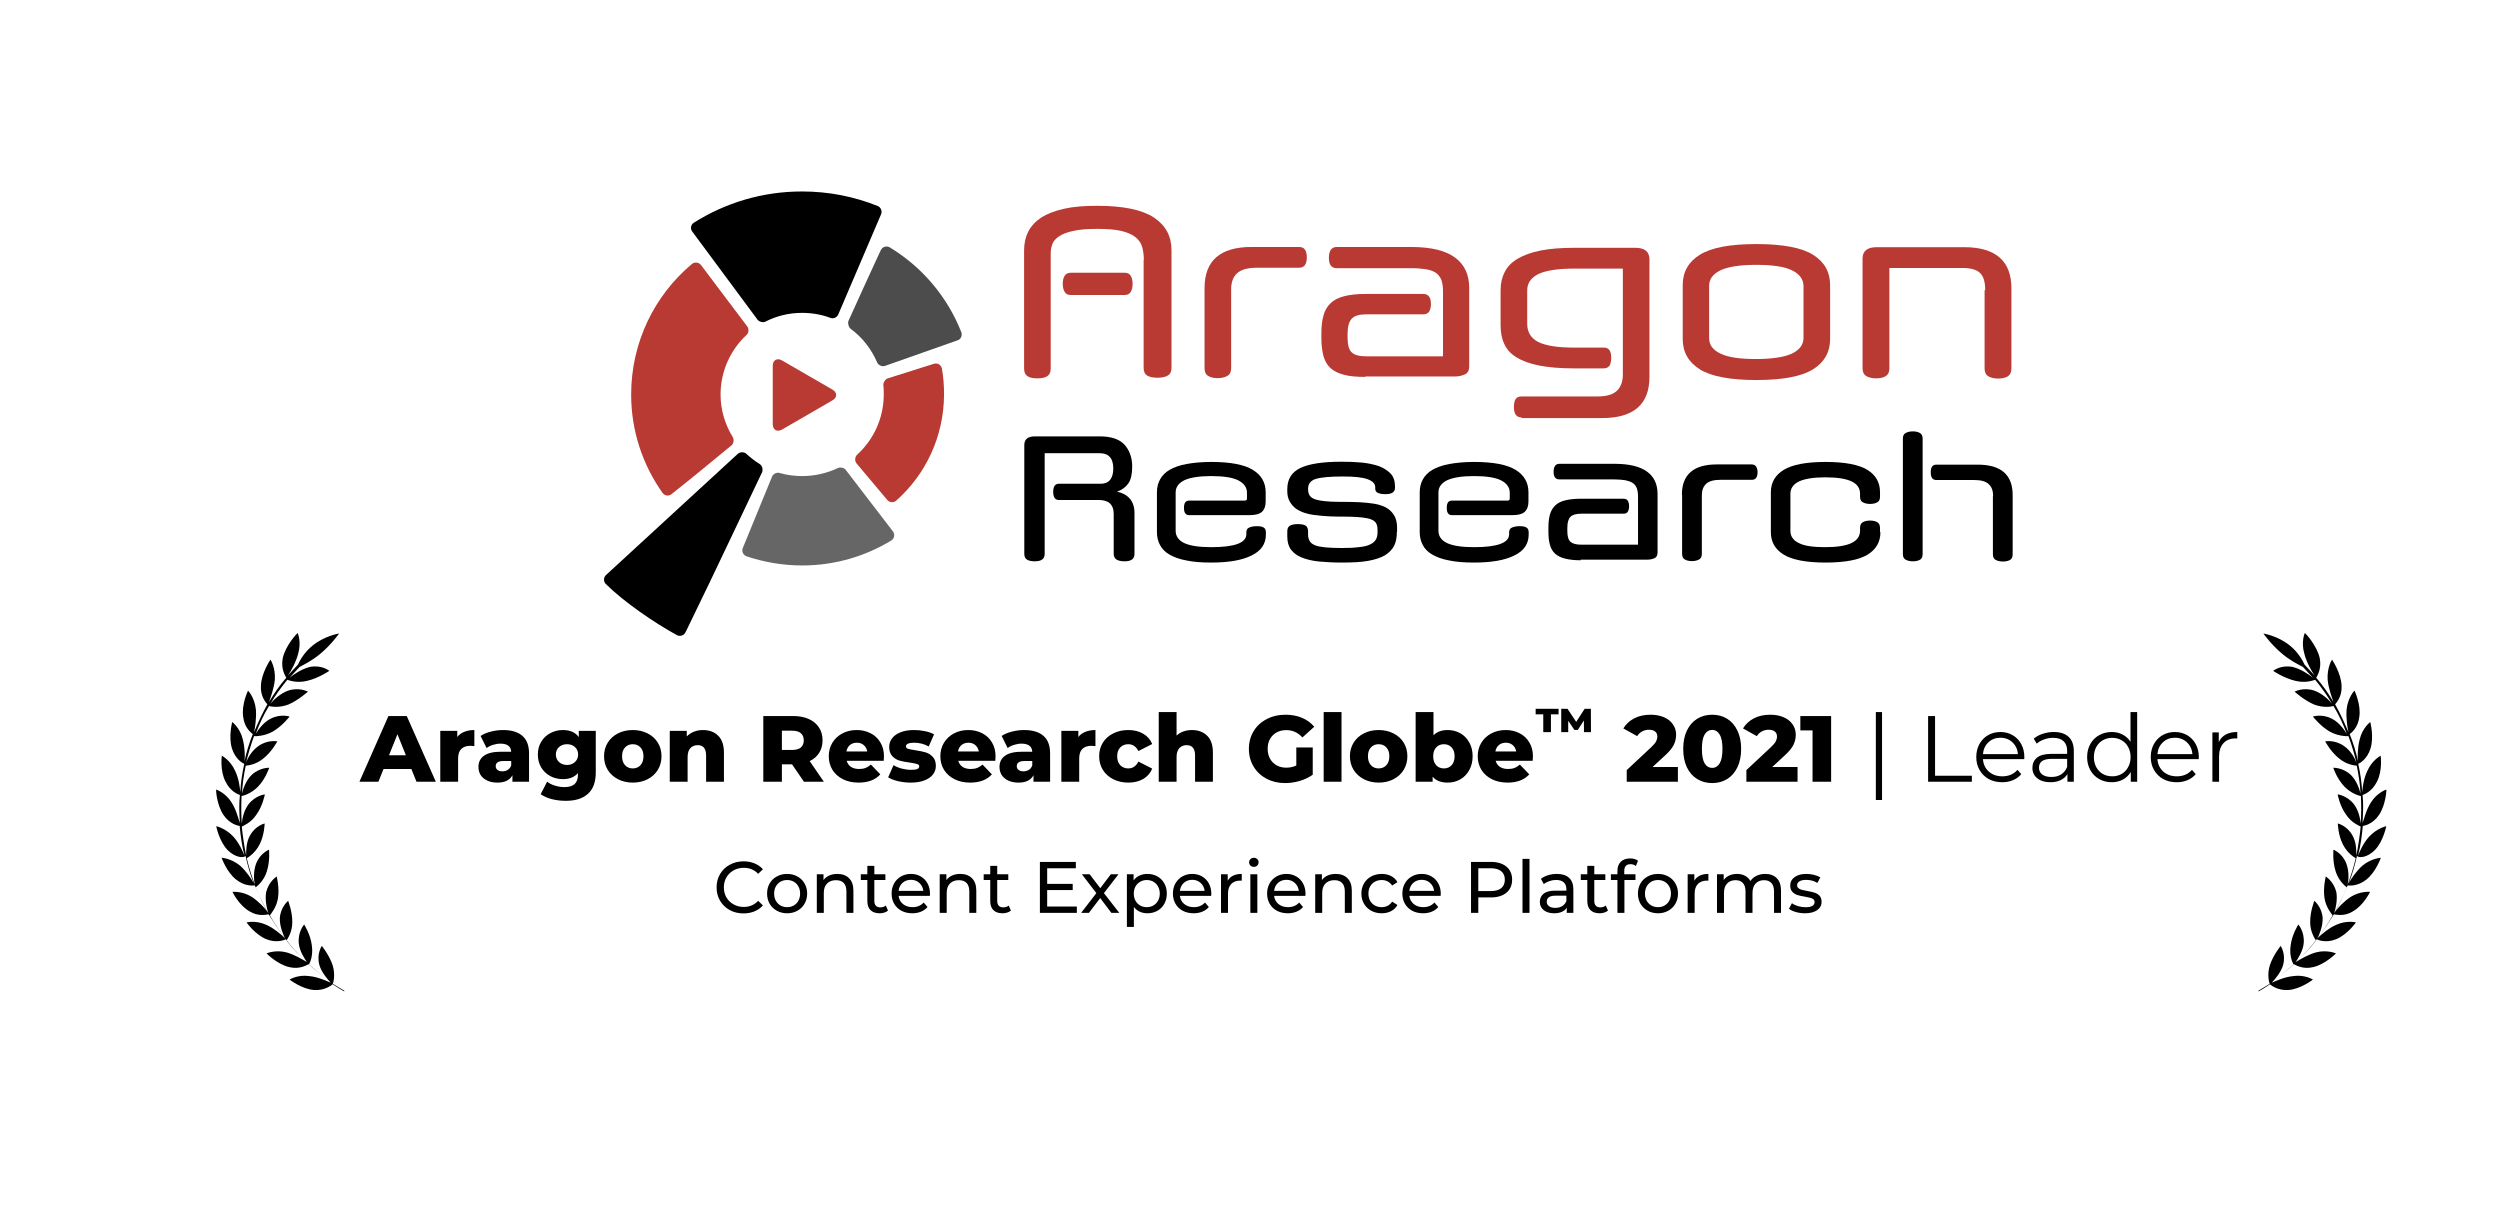 <svg width="298" height="146" viewBox="0 0 298 146" fill="none" xmlns="http://www.w3.org/2000/svg">
<path d="M95.605 22.822C98.802 22.822 101.85 23.441 104.625 24.557C104.997 24.705 105.195 25.176 105.022 25.548L99.917 37.493C99.768 37.84 99.322 38.038 98.975 37.889C97.934 37.493 96.794 37.294 95.605 37.294C94.019 37.294 92.557 37.666 91.243 38.335C90.971 38.484 90.5 38.36 90.302 38.112L82.52 27.605C82.248 27.258 82.347 26.762 82.719 26.539C86.46 24.185 90.847 22.822 95.605 22.822Z" fill="black"/>
<path d="M114.588 39.599C114.736 39.996 114.538 40.442 114.142 40.566L105.493 43.614C105.146 43.738 104.7 43.539 104.551 43.192C103.857 41.582 102.767 40.194 101.379 39.178C101.156 39.004 101.032 38.533 101.131 38.261C101.528 37.394 102.296 35.684 103.089 33.949C103.634 32.734 104.204 31.52 104.625 30.603L104.997 29.81C105.195 29.414 105.666 29.265 106.063 29.488C109.904 31.818 112.927 35.361 114.588 39.599Z" fill="#4C4C4C"/>
<path d="M106.831 59.672C106.534 59.945 106.038 59.92 105.765 59.598L102.098 55.236C101.85 54.939 101.899 54.468 102.172 54.196C104.13 52.411 105.344 49.859 105.344 47.009C105.344 46.612 105.344 46.24 105.295 45.869C105.27 45.596 105.542 45.175 105.815 45.101L111.316 43.366C111.763 43.217 112.184 43.49 112.283 43.961C112.456 44.952 112.531 45.968 112.531 47.034C112.506 52.064 110.325 56.575 106.831 59.672Z" fill="#B93933"/>
<path d="M92.036 56.797C92.16 56.475 92.606 56.277 92.928 56.376C93.771 56.624 94.663 56.748 95.605 56.748C97.117 56.748 98.603 56.401 99.892 55.782C100.165 55.658 100.636 55.757 100.809 56.005L106.435 63.34C106.707 63.712 106.608 64.183 106.236 64.43C103.139 66.314 99.496 67.404 95.63 67.404C93.3 67.404 91.07 67.008 88.988 66.314C88.592 66.165 88.369 65.719 88.542 65.322L92.036 56.797Z" fill="#666666"/>
<path d="M72.211 69.61C71.914 69.312 71.938 68.817 72.236 68.544L87.947 54.096C88.22 53.849 88.691 53.849 88.963 54.096C89.459 54.542 89.98 54.964 90.549 55.311C90.847 55.484 90.971 55.955 90.847 56.277C90.128 57.789 88.22 61.828 86.287 65.868C85.073 68.42 83.858 70.973 82.917 72.881L81.802 75.186L81.702 75.384C81.529 75.755 81.033 75.904 80.686 75.706C78.035 74.269 74.293 71.691 72.211 69.61Z" fill="black"/>
<path d="M75.234 47.034C75.234 40.789 78.035 35.188 82.471 31.471C82.793 31.198 83.288 31.248 83.561 31.595L89.087 38.93C89.286 39.203 89.261 39.698 88.988 39.921C87.08 41.706 85.891 44.233 85.891 47.034C85.891 48.892 86.436 50.627 87.353 52.114C87.526 52.386 87.452 52.882 87.204 53.08L83.611 56.029C82.57 56.872 81.554 57.715 80.761 58.334L80.042 58.904C79.695 59.177 79.224 59.102 78.976 58.755C76.622 55.435 75.234 51.395 75.234 47.034Z" fill="#B93933"/>
<path fill-rule="evenodd" clip-rule="evenodd" d="M99.223 46.439C99.818 46.786 99.818 47.38 99.223 47.727L96.225 49.462L93.226 51.197C92.631 51.544 92.111 51.246 92.111 50.553V47.083V43.614C92.111 42.92 92.631 42.622 93.226 42.969L96.225 44.704L99.223 46.439Z" fill="#B93933"/>
<path fill-rule="evenodd" clip-rule="evenodd" d="M136.346 30.975C136.346 30.405 136.272 29.885 136.148 29.439C136.024 28.993 135.751 28.596 135.355 28.274C134.958 27.952 134.388 27.704 133.67 27.53C132.951 27.357 131.984 27.283 130.795 27.283C129.605 27.283 128.639 27.357 127.92 27.53C127.202 27.679 126.632 27.902 126.235 28.175C125.839 28.447 125.566 28.745 125.442 29.092C125.318 29.439 125.244 29.786 125.244 30.133V43.936C125.244 44.382 125.095 44.679 124.822 44.853C124.55 45.026 124.153 45.101 123.658 45.101C123.137 45.101 122.766 45.026 122.493 44.853C122.22 44.679 122.072 44.382 122.072 43.936V29.835C122.072 28.993 122.245 28.249 122.567 27.605C122.914 26.936 123.435 26.39 124.129 25.92C124.847 25.474 125.739 25.127 126.855 24.879C127.945 24.631 129.258 24.532 130.795 24.532C133.893 24.532 136.123 25.003 137.535 25.92C138.948 26.861 139.642 28.15 139.642 29.835V43.862C139.642 44.308 139.493 44.605 139.171 44.779C138.874 44.952 138.452 45.026 137.982 45.026C137.461 45.026 137.065 44.952 136.767 44.779C136.47 44.605 136.321 44.308 136.321 43.862V30.975H136.346ZM127.623 35.163C127.276 35.163 127.053 35.039 126.904 34.791C126.755 34.544 126.681 34.221 126.681 33.825C126.681 33.428 126.755 33.106 126.904 32.883C127.053 32.636 127.301 32.512 127.623 32.512H134.066C134.413 32.512 134.636 32.636 134.785 32.883C134.933 33.131 135.008 33.453 135.008 33.825C135.008 34.197 134.933 34.544 134.785 34.791C134.636 35.039 134.388 35.163 134.066 35.163H127.623Z" fill="#B93933"/>
<path fill-rule="evenodd" clip-rule="evenodd" d="M143.582 34.345C143.582 31.074 145.441 29.439 149.183 29.439H154.833C155.18 29.439 155.403 29.538 155.552 29.761C155.7 29.984 155.775 30.281 155.775 30.678C155.775 31.52 155.453 31.917 154.833 31.917H149.778C148.712 31.917 147.944 32.14 147.473 32.561C147.002 32.982 146.754 33.627 146.754 34.444V43.886C146.754 44.332 146.606 44.63 146.308 44.803C146.011 44.977 145.614 45.076 145.143 45.076C144.673 45.076 144.276 44.977 144.004 44.803C143.706 44.63 143.582 44.308 143.582 43.886V34.345Z" fill="#B93933"/>
<path fill-rule="evenodd" clip-rule="evenodd" d="M162.738 44.927C161.722 44.927 160.88 44.853 160.211 44.679C159.542 44.506 158.996 44.233 158.6 43.886C158.203 43.515 157.931 43.044 157.757 42.449C157.609 41.854 157.509 41.136 157.509 40.318V39.748C157.509 38.905 157.584 38.211 157.757 37.617C157.906 37.022 158.203 36.526 158.6 36.154C158.996 35.758 159.542 35.485 160.211 35.312C160.88 35.138 161.722 35.039 162.738 35.039H169.653C169.999 35.039 170.222 35.163 170.371 35.386C170.52 35.609 170.569 35.907 170.569 36.254C170.569 36.6 170.495 36.898 170.371 37.121C170.222 37.344 169.999 37.468 169.653 37.468H162.862C162.02 37.468 161.45 37.641 161.128 37.988C160.805 38.335 160.632 38.93 160.632 39.748V40.293C160.632 41.136 160.805 41.706 161.128 42.003C161.45 42.325 162.045 42.474 162.862 42.474H172.007V34.692C172.007 34.147 171.932 33.701 171.808 33.354C171.66 33.007 171.437 32.71 171.139 32.511C170.842 32.313 170.446 32.165 169.95 32.09C169.454 32.016 168.884 31.966 168.19 31.966H159.343C158.699 31.966 158.402 31.545 158.402 30.727C158.402 30.331 158.476 30.009 158.625 29.785C158.773 29.562 159.021 29.439 159.343 29.439H168.19C170.569 29.439 172.304 29.86 173.444 30.703C174.584 31.545 175.129 32.759 175.129 34.321V43.688C175.129 44.159 174.956 44.481 174.609 44.63C174.262 44.778 173.865 44.878 173.444 44.878H162.738V44.927Z" fill="#B93933"/>
<path fill-rule="evenodd" clip-rule="evenodd" d="M181.374 49.76C180.755 49.76 180.457 49.338 180.457 48.496C180.457 48.099 180.532 47.802 180.656 47.579C180.804 47.356 181.027 47.257 181.374 47.257H190.42C191.485 47.257 192.253 47.034 192.724 46.588C193.195 46.142 193.443 45.497 193.443 44.679V32.016H187.644C185.711 32.016 184.274 32.239 183.382 32.66C182.489 33.106 182.043 33.751 182.043 34.618V38.583C182.043 39.599 182.489 40.318 183.357 40.764C184.249 41.21 185.661 41.433 187.644 41.433H191.138C191.485 41.433 191.708 41.532 191.857 41.755C192.006 41.953 192.055 42.276 192.055 42.672C192.055 43.069 191.981 43.366 191.857 43.589C191.708 43.787 191.485 43.911 191.138 43.911H187.644C185.959 43.911 184.546 43.787 183.431 43.564C182.316 43.341 181.399 42.994 180.73 42.573C180.061 42.152 179.565 41.606 179.293 40.962C178.995 40.318 178.871 39.574 178.871 38.757V34.569C178.871 33.751 179.045 33.032 179.367 32.413C179.689 31.768 180.209 31.248 180.928 30.826C181.647 30.405 182.539 30.083 183.654 29.86C184.769 29.637 186.108 29.538 187.669 29.538H194.93C196.07 29.538 196.615 30.009 196.615 30.926V44.927C196.615 48.198 194.732 49.834 190.965 49.834H181.374V49.76Z" fill="#B93933"/>
<path fill-rule="evenodd" clip-rule="evenodd" d="M218.15 40.417C218.15 41.978 217.456 43.192 216.093 44.035C214.73 44.878 212.475 45.299 209.353 45.299C206.255 45.299 204 44.878 202.637 44.035C201.274 43.192 200.58 41.978 200.58 40.417V33.974C200.58 32.412 201.274 31.198 202.637 30.355C204 29.513 206.255 29.092 209.353 29.092C212.475 29.092 214.73 29.513 216.093 30.355C217.456 31.198 218.15 32.412 218.15 33.974V40.417ZM214.978 34.122C214.978 33.28 214.507 32.66 213.59 32.214C212.673 31.768 211.261 31.57 209.328 31.57C207.42 31.57 205.982 31.793 205.09 32.214C204.173 32.66 203.727 33.28 203.727 34.073V40.293C203.727 41.111 204.173 41.73 205.09 42.152C206.007 42.598 207.42 42.796 209.328 42.796C211.236 42.796 212.673 42.573 213.59 42.152C214.507 41.706 214.978 41.086 214.978 40.293V34.122Z" fill="#B93933"/>
<path fill-rule="evenodd" clip-rule="evenodd" d="M236.637 34.593C236.637 33.627 236.439 32.933 236.018 32.536C235.621 32.14 234.903 31.942 233.887 31.942H225.213V43.911C225.213 44.357 225.064 44.655 224.792 44.828C224.519 45.002 224.123 45.101 223.627 45.101C223.156 45.101 222.76 45.002 222.462 44.828C222.165 44.655 222.016 44.332 222.016 43.911V30.826C222.016 29.91 222.586 29.463 223.726 29.463H234.11C237.876 29.463 239.76 31.099 239.76 34.37V43.936C239.76 44.382 239.611 44.679 239.339 44.853C239.066 45.026 238.669 45.125 238.174 45.125C237.703 45.125 237.306 45.026 237.009 44.853C236.712 44.679 236.563 44.357 236.563 43.936V34.593H236.637Z" fill="#B93933"/>
<path fill-rule="evenodd" clip-rule="evenodd" d="M132.753 61.258C132.753 60.663 132.579 60.242 132.257 59.97C131.935 59.697 131.464 59.598 130.919 59.598H126.21C125.962 59.598 125.789 59.499 125.69 59.325C125.591 59.152 125.541 58.904 125.541 58.631C125.541 58.334 125.591 58.111 125.69 57.938C125.789 57.764 125.962 57.665 126.21 57.665H131.191C131.687 57.665 132.059 57.516 132.331 57.194C132.579 56.872 132.703 56.426 132.703 55.856C132.703 55.261 132.579 54.79 132.307 54.493C132.034 54.171 131.637 54.022 131.067 54.022H124.525V66.016C124.525 66.338 124.426 66.561 124.203 66.71C123.98 66.859 123.683 66.909 123.311 66.909C122.939 66.909 122.642 66.834 122.419 66.71C122.196 66.561 122.096 66.338 122.096 66.016V53.056C122.096 52.362 122.518 52.015 123.36 52.015H131.067C132.43 52.015 133.422 52.337 134.041 53.006C134.636 53.675 134.958 54.542 134.958 55.608C134.958 56.5 134.809 57.194 134.487 57.64C134.165 58.086 133.719 58.408 133.149 58.607C133.769 58.73 134.289 59.003 134.661 59.424C135.033 59.846 135.231 60.441 135.231 61.134V66.016C135.231 66.338 135.132 66.561 134.909 66.71C134.686 66.859 134.388 66.909 134.016 66.909C133.645 66.909 133.323 66.834 133.1 66.71C132.877 66.561 132.753 66.338 132.753 66.016V61.258Z" fill="black"/>
<path fill-rule="evenodd" clip-rule="evenodd" d="M150.893 63.736C150.893 64.827 150.323 65.669 149.183 66.215C148.043 66.785 146.457 67.057 144.375 67.057C143.21 67.057 142.244 66.983 141.426 66.809C140.608 66.661 139.939 66.413 139.419 66.115C138.898 65.818 138.502 65.422 138.279 64.975C138.031 64.529 137.907 64.009 137.907 63.439V58.681C137.907 58.111 138.031 57.591 138.279 57.145C138.527 56.699 138.898 56.302 139.419 56.005C139.939 55.707 140.608 55.459 141.426 55.311C142.244 55.162 143.235 55.063 144.375 55.063C146.68 55.063 148.316 55.385 149.332 56.005C150.348 56.624 150.868 57.516 150.868 58.681V59.771C150.868 60.317 150.719 60.738 150.422 61.011C150.125 61.283 149.629 61.407 148.885 61.407H141.748C141.327 61.407 141.129 61.11 141.129 60.54C141.129 59.945 141.327 59.672 141.748 59.672H148.365C148.539 59.672 148.638 59.598 148.638 59.449V58.731C148.638 58.111 148.291 57.615 147.622 57.268C146.953 56.922 145.862 56.748 144.375 56.748C142.938 56.748 141.872 56.922 141.178 57.244C140.484 57.591 140.138 58.061 140.138 58.706V63.266C140.138 63.91 140.484 64.406 141.154 64.728C141.823 65.05 142.913 65.223 144.375 65.223C147.176 65.223 148.563 64.703 148.563 63.687V63.464C148.563 63.191 148.662 62.993 148.885 62.894C149.109 62.795 149.406 62.72 149.802 62.72C150.199 62.72 150.472 62.77 150.645 62.894C150.818 62.993 150.893 63.191 150.893 63.464V63.736Z" fill="black"/>
<path fill-rule="evenodd" clip-rule="evenodd" d="M166.505 63.414C166.505 64.058 166.406 64.604 166.183 65.05C165.96 65.496 165.588 65.868 165.093 66.19C164.572 66.487 163.903 66.71 163.061 66.859C162.218 67.008 161.177 67.057 159.963 67.057C158.947 67.057 158.03 67.008 157.237 66.933C156.444 66.859 155.75 66.685 155.18 66.462C154.61 66.239 154.189 65.917 153.891 65.521C153.594 65.124 153.445 64.604 153.445 63.959V63.34C153.445 63.018 153.544 62.795 153.743 62.671C153.941 62.547 154.263 62.472 154.709 62.472C155.155 62.472 155.477 62.547 155.651 62.671C155.824 62.795 155.923 63.018 155.923 63.34V63.736C155.923 64.034 155.998 64.306 156.122 64.505C156.246 64.728 156.469 64.876 156.766 65C157.063 65.124 157.485 65.198 158.005 65.248C158.526 65.298 159.17 65.322 159.938 65.322C160.731 65.322 161.4 65.298 161.945 65.223C162.491 65.174 162.937 65.075 163.259 64.926C163.606 64.777 163.829 64.579 163.978 64.356C164.126 64.133 164.201 63.836 164.201 63.489V63.166C164.201 62.696 164.101 62.373 163.878 62.175C163.655 61.977 163.358 61.853 162.986 61.779C162.615 61.704 162.193 61.655 161.772 61.63C161.351 61.605 160.805 61.58 160.161 61.58C159.69 61.58 159.17 61.58 158.6 61.556C158.03 61.531 157.361 61.481 156.617 61.382C156.246 61.333 155.874 61.258 155.502 61.134C155.13 61.01 154.784 60.837 154.486 60.639C154.189 60.416 153.941 60.143 153.743 59.796C153.544 59.449 153.445 59.053 153.445 58.557V58.309C153.445 57.12 153.966 56.277 155.007 55.782C156.047 55.286 157.683 55.038 159.913 55.038C160.756 55.038 161.549 55.063 162.317 55.137C163.085 55.212 163.754 55.36 164.349 55.558C164.944 55.782 165.39 56.079 165.762 56.451C166.109 56.822 166.282 57.343 166.282 57.962V58.136C166.282 58.656 165.91 58.904 165.142 58.904C164.771 58.904 164.473 58.854 164.25 58.755C164.027 58.656 163.928 58.483 163.928 58.235V58.086C163.928 57.665 163.631 57.343 163.011 57.12C162.391 56.897 161.425 56.797 160.087 56.797C159.294 56.797 158.625 56.822 158.104 56.872C157.559 56.921 157.138 56.996 156.816 57.095C156.493 57.194 156.27 57.367 156.122 57.566C155.973 57.764 155.923 58.012 155.923 58.309C155.923 58.706 156.023 59.003 156.221 59.201C156.419 59.4 156.741 59.548 157.163 59.623C157.633 59.722 158.129 59.771 158.649 59.796C159.145 59.821 159.666 59.821 160.186 59.821C160.929 59.821 161.574 59.846 162.144 59.87C162.689 59.895 163.259 59.97 163.804 60.044C164.151 60.093 164.498 60.193 164.82 60.316C165.142 60.44 165.44 60.614 165.687 60.837C165.935 61.06 166.158 61.333 166.307 61.679C166.456 62.026 166.53 62.423 166.53 62.919V63.414H166.505Z" fill="black"/>
<path fill-rule="evenodd" clip-rule="evenodd" d="M182.217 63.736C182.217 64.827 181.647 65.669 180.507 66.215C179.367 66.785 177.781 67.057 175.699 67.057C174.535 67.057 173.568 66.983 172.75 66.809C171.932 66.661 171.263 66.413 170.743 66.115C170.222 65.818 169.826 65.422 169.603 64.975C169.355 64.529 169.231 64.009 169.231 63.439V58.681C169.231 58.111 169.355 57.591 169.603 57.145C169.851 56.699 170.222 56.302 170.743 56.005C171.263 55.707 171.932 55.459 172.75 55.311C173.568 55.162 174.559 55.063 175.699 55.063C178.004 55.063 179.64 55.385 180.656 56.005C181.672 56.624 182.192 57.516 182.192 58.681V59.771C182.192 60.317 182.043 60.738 181.746 61.011C181.449 61.283 180.953 61.407 180.21 61.407H173.072C172.651 61.407 172.453 61.11 172.453 60.54C172.453 59.945 172.651 59.672 173.072 59.672H179.689C179.863 59.672 179.962 59.598 179.962 59.449V58.731C179.962 58.111 179.615 57.615 178.946 57.268C178.277 56.922 177.186 56.748 175.699 56.748C174.262 56.748 173.196 56.922 172.502 57.244C171.809 57.591 171.462 58.061 171.462 58.706V63.266C171.462 63.91 171.809 64.406 172.478 64.728C173.147 65.05 174.237 65.223 175.699 65.223C178.5 65.223 179.887 64.703 179.887 63.687V63.464C179.887 63.191 179.986 62.993 180.21 62.894C180.433 62.795 180.73 62.72 181.126 62.72C181.523 62.72 181.796 62.77 181.969 62.894C182.142 62.993 182.217 63.191 182.217 63.464V63.736Z" fill="black"/>
<path fill-rule="evenodd" clip-rule="evenodd" d="M188.412 66.785C187.669 66.785 187.049 66.71 186.554 66.586C186.058 66.462 185.661 66.264 185.364 65.992C185.067 65.719 184.868 65.372 184.745 64.926C184.621 64.48 184.571 63.959 184.571 63.34V62.943C184.571 62.324 184.621 61.803 184.745 61.357C184.868 60.911 185.067 60.564 185.364 60.267C185.661 59.97 186.058 59.771 186.554 59.648C187.049 59.524 187.669 59.449 188.412 59.449H193.517C193.765 59.449 193.939 59.524 194.038 59.697C194.137 59.87 194.186 60.069 194.186 60.341C194.186 60.614 194.137 60.812 194.038 60.986C193.939 61.159 193.765 61.233 193.517 61.233H188.487C187.867 61.233 187.446 61.357 187.198 61.605C186.95 61.853 186.826 62.299 186.826 62.919V63.315C186.826 63.935 186.95 64.356 187.198 64.579C187.446 64.802 187.867 64.926 188.487 64.926H195.252V59.177C195.252 58.78 195.202 58.458 195.103 58.185C195.004 57.913 194.831 57.715 194.608 57.566C194.385 57.417 194.087 57.318 193.74 57.244C193.393 57.194 192.947 57.145 192.427 57.145H185.884C185.414 57.145 185.191 56.847 185.191 56.228C185.191 55.93 185.24 55.707 185.364 55.534C185.463 55.36 185.661 55.286 185.909 55.286H192.452C194.211 55.286 195.5 55.608 196.342 56.228C197.185 56.847 197.581 57.739 197.581 58.904V65.843C197.581 66.19 197.458 66.438 197.21 66.537C196.962 66.661 196.664 66.71 196.342 66.71H188.412V66.785Z" fill="black"/>
<path fill-rule="evenodd" clip-rule="evenodd" d="M200.481 58.978C200.481 56.575 201.869 55.36 204.619 55.36H208.783C209.031 55.36 209.204 55.435 209.328 55.608C209.427 55.757 209.501 56.005 209.501 56.277C209.501 56.897 209.278 57.194 208.808 57.194H205.09C204.297 57.194 203.727 57.343 203.38 57.665C203.033 57.987 202.86 58.433 202.86 59.053V66.016C202.86 66.338 202.761 66.561 202.538 66.686C202.315 66.809 202.042 66.884 201.67 66.884C201.323 66.884 201.026 66.809 200.828 66.686C200.605 66.561 200.506 66.338 200.506 66.016V58.978H200.481Z" fill="black"/>
<path fill-rule="evenodd" clip-rule="evenodd" d="M224.147 63.439C224.147 64.604 223.627 65.496 222.611 66.115C221.595 66.735 219.934 67.057 217.605 67.057C215.3 67.057 213.64 66.735 212.624 66.115C211.608 65.496 211.087 64.604 211.087 63.439V58.681C211.087 57.516 211.608 56.624 212.624 56.005C213.64 55.385 215.3 55.063 217.605 55.063C219.91 55.063 221.57 55.385 222.586 56.005C223.602 56.624 224.098 57.516 224.098 58.681V59.201C224.098 59.524 223.999 59.747 223.776 59.87C223.577 59.994 223.28 60.069 222.908 60.069C222.561 60.069 222.264 59.994 222.041 59.87C221.818 59.747 221.719 59.524 221.719 59.201V58.855C221.719 58.21 221.397 57.715 220.728 57.392C220.058 57.07 219.018 56.897 217.58 56.897C216.168 56.897 215.127 57.07 214.433 57.392C213.764 57.715 213.417 58.21 213.417 58.855V63.29C213.417 63.91 213.739 64.406 214.408 64.728C215.077 65.075 216.118 65.223 217.555 65.223C218.968 65.223 220.034 65.05 220.703 64.728C221.372 64.406 221.719 63.91 221.719 63.266V62.919C221.719 62.596 221.818 62.373 222.041 62.249C222.264 62.126 222.561 62.051 222.908 62.051C223.28 62.051 223.577 62.126 223.776 62.249C223.974 62.373 224.098 62.596 224.098 62.919V63.439H224.147Z" fill="black"/>
<path fill-rule="evenodd" clip-rule="evenodd" d="M226.824 52.287C226.824 51.965 226.923 51.742 227.146 51.618C227.369 51.494 227.642 51.42 228.013 51.42C228.36 51.42 228.658 51.494 228.856 51.618C229.079 51.742 229.178 51.965 229.178 52.287V66.041C229.178 66.363 229.079 66.586 228.881 66.71C228.682 66.834 228.385 66.909 228.013 66.909C227.666 66.909 227.369 66.834 227.146 66.71C226.923 66.586 226.824 66.363 226.824 66.041V52.287ZM237.579 59.152C237.579 58.483 237.406 58.012 237.034 57.69C236.687 57.368 236.117 57.219 235.324 57.219H230.814C230.368 57.219 230.145 56.922 230.145 56.302C230.145 56.005 230.194 55.782 230.293 55.633C230.392 55.484 230.566 55.385 230.814 55.385H235.745C238.521 55.385 239.909 56.599 239.909 59.003V66.066C239.909 66.388 239.809 66.611 239.611 66.735C239.413 66.859 239.116 66.933 238.744 66.933C238.397 66.933 238.099 66.859 237.876 66.735C237.653 66.611 237.554 66.388 237.554 66.066V59.152H237.579Z" fill="black"/>
<path d="M269.204 118.083V118.182C269.675 117.909 270.145 117.636 270.567 117.339C270.542 117.314 270.517 117.314 270.517 117.29C270.096 117.562 269.65 117.81 269.204 118.083Z" fill="black"/>
<path d="M270.79 117.141C271.162 116.744 271.905 115.902 272.153 115.01C272.5 113.671 271.855 112.755 271.855 112.755C271.855 112.755 270.963 113.845 270.567 115.059C270.22 116.15 270.468 117.116 270.567 117.339C270.839 117.537 271.583 118.083 272.772 118.008C274.234 117.909 275.697 116.769 275.697 116.769C275.697 116.769 274.755 116.15 273.367 116.348C272.326 116.447 271.31 116.918 270.79 117.141Z" fill="black"/>
<path d="M283.081 101.33C284.098 100.289 284.444 98.48 284.444 98.48C284.444 98.48 283.354 98.703 282.388 99.744C281.694 100.512 281.272 101.504 281.074 101.999C281.372 100.859 281.545 99.645 281.644 98.456C281.867 98.431 282.858 98.208 283.577 97.142C284.395 95.928 284.494 94.094 284.444 94.119C284.444 94.119 283.354 94.466 282.611 95.655C282.041 96.547 281.818 97.563 281.619 98.109C281.669 96.993 281.743 95.853 281.619 94.763C281.842 94.689 282.759 94.342 283.329 93.177C284.023 91.864 283.775 90.079 283.775 90.079C283.775 90.079 282.759 90.6 282.189 91.888C281.743 92.805 281.619 93.896 281.57 94.416C281.52 93.301 281.347 92.136 281.099 91.046C281.322 90.971 282.165 90.476 282.561 89.237C283.007 87.824 282.536 86.065 282.536 86.065C282.536 86.065 281.595 86.759 281.272 88.146C281.025 89.113 281 90.228 281.074 90.748C280.851 89.658 280.504 88.568 280.083 87.502C280.256 87.378 281.074 86.759 281.223 85.495C281.471 84.008 280.653 82.323 280.653 82.323C280.653 82.323 279.86 83.116 279.711 84.603C279.637 85.619 279.81 86.709 279.934 87.279C279.463 86.139 278.943 85.024 278.348 83.958C278.497 83.76 279.191 83.041 279.116 81.753C279.067 80.216 277.976 78.63 277.976 78.63C277.976 78.63 277.357 79.572 277.456 81.034C277.555 82.075 277.976 83.165 278.15 83.686C277.58 82.694 276.886 81.703 276.093 80.786C276.192 80.588 276.762 79.77 276.514 78.457C276.192 76.97 274.804 75.458 274.73 75.458C274.73 75.458 274.259 76.499 274.68 77.936C274.953 78.977 275.548 80.018 275.895 80.514C275.498 80.092 275.102 79.646 274.705 79.225C274.482 78.729 273.912 77.713 272.946 76.945C271.508 75.78 269.848 75.532 269.798 75.508C269.798 75.532 270.765 76.895 272.103 77.986C272.995 78.729 273.937 79.2 274.507 79.498C274.904 79.919 275.3 80.365 275.697 80.786C275.25 80.415 274.284 79.745 273.268 79.498C271.831 79.225 270.963 79.968 270.963 79.968C270.963 79.968 272.227 80.836 273.615 81.158C274.829 81.455 275.721 81.108 275.969 81.034C276.713 81.951 277.406 82.893 277.976 83.884C277.629 83.438 276.787 82.645 275.87 82.323C274.532 81.877 273.516 82.447 273.516 82.447C273.516 82.447 274.631 83.463 275.845 83.983C276.96 84.404 277.927 84.231 278.15 84.156C278.794 85.197 279.315 86.337 279.736 87.477C279.463 87.031 278.819 86.09 277.952 85.668C276.713 85.024 275.622 85.445 275.697 85.42C275.697 85.42 276.589 86.56 277.704 87.205C278.695 87.75 279.711 87.775 279.934 87.75C280.331 88.815 280.628 89.856 280.901 90.947C280.727 90.426 280.232 89.484 279.389 88.915C278.299 88.146 277.159 88.369 277.159 88.369C277.159 88.369 277.803 89.609 278.844 90.426C279.736 91.17 280.702 91.244 280.925 91.269C281.148 92.359 281.322 93.474 281.372 94.59C281.248 94.069 280.925 93.053 280.207 92.359C279.24 91.467 278.125 91.517 278.125 91.517C278.125 91.517 278.546 92.83 279.488 93.797C280.281 94.59 281.198 94.862 281.421 94.887C281.471 96.002 281.471 97.117 281.396 98.183C281.347 97.662 281.173 96.622 280.579 95.853C279.761 94.813 278.646 94.689 278.646 94.689C278.646 94.689 278.893 96.076 279.662 97.117C280.281 98.059 281.198 98.431 281.396 98.53C281.272 99.719 281.099 100.859 280.876 101.999C280.876 101.479 280.901 100.413 280.405 99.571C279.761 98.406 278.67 98.158 278.67 98.158C278.67 98.158 278.695 99.571 279.29 100.686C279.81 101.702 280.628 102.198 280.802 102.297C280.554 103.387 280.207 104.428 279.835 105.469C279.959 104.924 280.033 103.858 279.686 102.941C279.216 101.702 278.15 101.281 278.15 101.281C278.15 101.281 278.001 102.644 278.423 103.907C278.769 104.998 279.538 105.617 279.736 105.766C279.315 106.807 278.844 107.873 278.224 108.864C278.398 108.368 278.646 107.352 278.497 106.361C278.175 105.047 277.233 104.477 277.233 104.477C277.233 104.477 276.886 105.816 277.084 107.08C277.258 108.17 277.927 108.938 278.051 109.112C277.506 110.053 276.886 110.995 276.217 111.887C276.465 111.441 276.886 110.4 276.861 109.459C276.787 108.12 275.87 107.377 275.87 107.377C275.87 107.377 275.35 108.666 275.374 109.954C275.374 111.069 275.92 111.887 276.068 112.11C275.35 113.077 274.482 113.919 273.615 114.712C273.912 114.266 274.532 113.374 274.606 112.383C274.705 111.02 273.962 110.202 273.962 110.202C273.962 110.202 273.194 111.392 273.045 112.705C272.871 113.845 273.243 114.737 273.392 114.96C272.723 115.555 272.004 116.15 271.236 116.695C272.004 116.15 272.748 115.555 273.441 114.935C273.64 115.034 274.507 115.58 275.721 115.282C277.159 114.96 278.447 113.647 278.447 113.647C278.447 113.647 277.406 113.176 276.068 113.523C275.102 113.795 274.16 114.365 273.714 114.638C274.631 113.771 275.424 112.928 276.143 111.962C276.341 112.061 277.258 112.432 278.447 111.962C279.81 111.416 280.826 109.954 280.826 109.954C280.826 109.954 279.736 109.657 278.447 110.252C277.555 110.648 276.737 111.367 276.316 111.763C276.985 110.871 277.605 109.929 278.199 108.988C278.447 109.012 279.414 109.285 280.455 108.641C281.743 107.922 282.511 106.311 282.511 106.311C282.511 106.311 281.372 106.187 280.207 106.906C279.389 107.451 278.646 108.244 278.323 108.69C278.869 107.699 279.414 106.633 279.835 105.543C280.083 105.568 281.025 105.667 282.065 104.849C283.205 103.957 283.8 102.247 283.8 102.247C283.8 102.247 282.685 102.297 281.595 103.189C280.851 103.858 280.281 104.725 279.984 105.246C280.405 104.205 280.702 103.114 280.95 102.024C281.173 102.297 282.165 102.247 283.081 101.33Z" fill="black"/>
<path d="M41.037 118.083V118.182C40.566 117.909 40.096 117.636 39.674 117.339C39.699 117.314 39.724 117.314 39.724 117.29C40.12 117.562 40.566 117.81 41.037 118.083Z" fill="black"/>
<path d="M39.426 117.141C39.055 116.744 38.311 115.902 38.064 115.01C37.717 113.671 38.361 112.755 38.361 112.755C38.361 112.755 39.253 113.845 39.65 115.059C39.996 116.15 39.749 117.116 39.65 117.339C39.377 117.537 38.633 118.083 37.444 118.008C35.982 117.909 34.52 116.769 34.52 116.769C34.52 116.769 35.462 116.15 36.849 116.348C37.89 116.447 38.906 116.918 39.426 117.141Z" fill="black"/>
<path d="M27.135 101.33C26.119 100.289 25.772 98.48 25.772 98.48C25.772 98.48 26.862 98.703 27.829 99.744C28.523 100.512 28.944 101.504 29.142 101.999C28.845 100.859 28.671 99.645 28.572 98.456C28.349 98.431 27.358 98.208 26.639 97.142C25.821 95.928 25.722 94.094 25.772 94.119C25.772 94.119 26.862 94.466 27.606 95.655C28.176 96.547 28.399 97.563 28.597 98.109C28.523 96.993 28.473 95.853 28.597 94.763C28.374 94.689 27.457 94.342 26.887 93.177C26.193 91.864 26.441 90.079 26.441 90.079C26.441 90.079 27.457 90.6 28.027 91.888C28.473 92.805 28.597 93.896 28.646 94.416C28.696 93.301 28.87 92.136 29.117 91.046C28.894 90.971 28.052 90.476 27.655 89.237C27.209 87.824 27.68 86.065 27.68 86.065C27.68 86.065 28.622 86.759 28.944 88.146C29.192 89.113 29.216 90.228 29.142 90.748C29.365 89.658 29.712 88.568 30.133 87.502C29.96 87.378 29.142 86.759 28.994 85.495C28.746 84.008 29.564 82.323 29.564 82.323C29.564 82.323 30.357 83.116 30.505 84.603C30.579 85.619 30.406 86.709 30.282 87.279C30.753 86.139 31.273 85.024 31.868 83.958C31.72 83.76 31.026 83.041 31.1 81.753C31.149 80.216 32.24 78.63 32.24 78.63C32.24 78.63 32.859 79.572 32.76 81.034C32.661 82.075 32.24 83.165 32.066 83.686C32.636 82.694 33.33 81.703 34.123 80.786C34.024 80.588 33.454 79.77 33.702 78.457C34.024 76.97 35.412 75.458 35.486 75.458C35.486 75.458 35.957 76.499 35.536 77.936C35.263 78.977 34.669 80.018 34.322 80.514C34.718 80.092 35.115 79.646 35.511 79.225C35.734 78.729 36.304 77.713 37.271 76.945C38.708 75.78 40.368 75.532 40.418 75.508C40.418 75.532 39.451 76.895 38.113 77.986C37.221 78.729 36.279 79.2 35.709 79.498C35.313 79.919 34.916 80.365 34.52 80.786C34.966 80.415 35.932 79.745 36.948 79.498C38.386 79.225 39.253 79.968 39.253 79.968C39.253 79.968 37.989 80.836 36.602 81.158C35.387 81.455 34.495 81.108 34.247 81.034C33.504 81.951 32.81 82.893 32.24 83.884C32.587 83.438 33.429 82.645 34.346 82.323C35.684 81.877 36.701 82.447 36.701 82.447C36.701 82.447 35.585 83.463 34.371 83.983C33.256 84.404 32.289 84.231 32.066 84.156C31.422 85.197 30.902 86.337 30.48 87.477C30.753 87.031 31.397 86.09 32.265 85.668C33.504 85.024 34.594 85.445 34.52 85.42C34.52 85.42 33.628 86.56 32.513 87.205C31.521 87.75 30.505 87.775 30.282 87.75C29.886 88.815 29.588 89.856 29.316 90.947C29.489 90.426 29.985 89.484 30.827 88.915C31.918 88.146 33.058 88.369 33.058 88.369C33.058 88.369 32.413 89.609 31.372 90.426C30.48 91.17 29.514 91.244 29.291 91.269C29.068 92.359 28.894 93.474 28.845 94.59C28.969 94.069 29.291 93.053 30.009 92.359C30.976 91.467 32.091 91.517 32.091 91.517C32.091 91.517 31.67 92.83 30.728 93.797C29.935 94.59 29.018 94.862 28.795 94.887C28.746 96.002 28.746 97.117 28.82 98.183C28.87 97.662 29.043 96.622 29.638 95.853C30.456 94.813 31.571 94.689 31.571 94.689C31.571 94.689 31.323 96.076 30.555 97.117C29.935 98.059 29.018 98.431 28.82 98.53C28.944 99.719 29.117 100.859 29.34 101.999C29.34 101.479 29.316 100.413 29.811 99.571C30.456 98.406 31.546 98.158 31.546 98.158C31.546 98.158 31.521 99.571 30.927 100.686C30.406 101.702 29.588 102.198 29.415 102.297C29.663 103.387 30.009 104.428 30.381 105.469C30.257 104.924 30.183 103.858 30.53 102.941C31.001 101.702 32.066 101.281 32.066 101.281C32.066 101.281 32.215 102.644 31.794 103.907C31.447 104.998 30.679 105.617 30.48 105.766C30.902 106.807 31.372 107.873 31.992 108.864C31.819 108.368 31.571 107.352 31.72 106.361C32.042 105.047 32.983 104.477 32.983 104.477C32.983 104.477 33.33 105.816 33.132 107.08C32.959 108.17 32.289 108.938 32.166 109.112C32.711 110.053 33.33 110.995 33.999 111.887C33.752 111.441 33.33 110.4 33.355 109.459C33.429 108.12 34.346 107.377 34.346 107.377C34.346 107.377 34.867 108.666 34.842 109.954C34.842 111.069 34.297 111.887 34.148 112.11C34.867 113.077 35.734 113.919 36.602 114.712C36.304 114.266 35.684 113.374 35.61 112.383C35.511 111.02 36.255 110.202 36.255 110.202C36.255 110.202 37.023 111.392 37.171 112.705C37.345 113.845 36.973 114.737 36.825 114.96C37.494 115.555 38.212 116.15 38.98 116.695C38.212 116.15 37.469 115.555 36.775 114.935C36.577 115.034 35.709 115.58 34.495 115.282C33.058 114.96 31.769 113.647 31.769 113.647C31.769 113.647 32.81 113.176 34.148 113.523C35.115 113.795 36.056 114.365 36.502 114.638C35.585 113.771 34.792 112.928 34.074 111.962C33.876 112.061 32.959 112.432 31.769 111.962C30.406 111.416 29.39 109.954 29.39 109.954C29.39 109.954 30.48 109.657 31.769 110.252C32.661 110.648 33.479 111.367 33.9 111.763C33.231 110.871 32.612 109.929 32.017 108.988C31.769 109.012 30.802 109.285 29.762 108.641C28.473 107.922 27.705 106.311 27.705 106.311C27.705 106.311 28.845 106.187 30.009 106.906C30.827 107.451 31.571 108.244 31.893 108.69C31.348 107.699 30.802 106.633 30.381 105.543C30.133 105.568 29.192 105.667 28.151 104.849C27.011 103.957 26.416 102.247 26.416 102.247C26.416 102.247 27.531 102.297 28.622 103.189C29.365 103.858 29.935 104.725 30.233 105.246C29.811 104.205 29.514 103.114 29.266 102.024C29.043 102.297 28.052 102.247 27.135 101.33Z" fill="black"/>
<path d="M49.032 91.664H45.719L45.104 93.186H42.843L46.301 85.352H48.484L51.953 93.186H49.648L49.032 91.664ZM48.383 90.03L47.376 87.523L46.369 90.03H48.383ZM54.506 87.848C54.723 87.572 55.002 87.367 55.346 87.232C55.696 87.091 56.095 87.02 56.543 87.02V88.933C56.349 88.911 56.189 88.9 56.062 88.9C55.607 88.9 55.249 89.023 54.987 89.269C54.734 89.515 54.607 89.892 54.607 90.4V93.186H52.481V87.12H54.506V87.848ZM59.962 87.02C60.969 87.02 61.738 87.251 62.267 87.714C62.797 88.169 63.062 88.87 63.062 89.817V93.186H61.081V92.403C60.775 92.992 60.178 93.287 59.291 93.287C58.821 93.287 58.414 93.205 58.071 93.041C57.727 92.876 57.466 92.656 57.287 92.38C57.116 92.097 57.03 91.776 57.03 91.418C57.03 90.843 57.25 90.4 57.69 90.086C58.13 89.765 58.809 89.605 59.727 89.605H60.936C60.898 88.963 60.469 88.642 59.649 88.642C59.358 88.642 59.063 88.691 58.765 88.788C58.466 88.877 58.212 89.004 58.004 89.168L57.287 87.725C57.623 87.501 58.03 87.329 58.507 87.21C58.992 87.083 59.477 87.02 59.962 87.02ZM59.884 91.944C60.13 91.944 60.346 91.884 60.533 91.765C60.719 91.645 60.854 91.47 60.936 91.239V90.713H60.018C59.399 90.713 59.089 90.918 59.089 91.328C59.089 91.515 59.16 91.664 59.302 91.776C59.444 91.888 59.638 91.944 59.884 91.944ZM71.016 87.12V92.078C71.016 93.205 70.71 94.048 70.099 94.608C69.487 95.174 68.606 95.458 67.457 95.458C66.861 95.458 66.301 95.391 65.779 95.257C65.256 95.122 64.812 94.925 64.447 94.663L65.219 93.175C65.465 93.376 65.775 93.533 66.148 93.645C66.528 93.764 66.902 93.824 67.267 93.824C67.827 93.824 68.237 93.701 68.498 93.455C68.759 93.209 68.89 92.843 68.89 92.358V92.156C68.48 92.634 67.879 92.873 67.088 92.873C66.551 92.873 66.055 92.753 65.6 92.515C65.144 92.269 64.783 91.925 64.514 91.485C64.246 91.037 64.111 90.523 64.111 89.941C64.111 89.366 64.246 88.859 64.514 88.419C64.783 87.971 65.144 87.628 65.6 87.389C66.055 87.143 66.551 87.02 67.088 87.02C67.954 87.02 68.588 87.299 68.991 87.859V87.12H71.016ZM67.592 91.183C67.972 91.183 68.286 91.067 68.532 90.836C68.785 90.605 68.912 90.306 68.912 89.941C68.912 89.575 68.789 89.28 68.543 89.056C68.297 88.825 67.98 88.71 67.592 88.71C67.204 88.71 66.883 88.825 66.629 89.056C66.383 89.28 66.26 89.575 66.26 89.941C66.26 90.306 66.387 90.605 66.64 90.836C66.894 91.067 67.211 91.183 67.592 91.183ZM75.427 93.287C74.777 93.287 74.192 93.153 73.669 92.884C73.147 92.615 72.737 92.242 72.438 91.765C72.147 91.287 72.002 90.746 72.002 90.142C72.002 89.545 72.147 89.008 72.438 88.531C72.737 88.053 73.144 87.684 73.658 87.423C74.181 87.154 74.77 87.02 75.427 87.02C76.083 87.02 76.672 87.154 77.195 87.423C77.717 87.684 78.124 88.053 78.415 88.531C78.706 89.001 78.851 89.538 78.851 90.142C78.851 90.746 78.706 91.287 78.415 91.765C78.124 92.242 77.717 92.615 77.195 92.884C76.672 93.153 76.083 93.287 75.427 93.287ZM75.427 91.597C75.8 91.597 76.106 91.47 76.344 91.216C76.583 90.955 76.702 90.597 76.702 90.142C76.702 89.694 76.583 89.344 76.344 89.09C76.106 88.836 75.8 88.71 75.427 88.71C75.053 88.71 74.748 88.836 74.509 89.09C74.27 89.344 74.151 89.694 74.151 90.142C74.151 90.597 74.27 90.955 74.509 91.216C74.748 91.47 75.053 91.597 75.427 91.597ZM83.787 87.02C84.54 87.02 85.145 87.243 85.6 87.691C86.062 88.139 86.294 88.814 86.294 89.717V93.186H84.167V90.064C84.167 89.236 83.835 88.822 83.171 88.822C82.806 88.822 82.511 88.941 82.287 89.18C82.071 89.418 81.963 89.776 81.963 90.254V93.186H79.836V87.12H81.862V87.781C82.1 87.534 82.384 87.348 82.712 87.221C83.041 87.087 83.399 87.02 83.787 87.02ZM94.411 91.105H93.202V93.186H90.986V85.352H94.567C95.276 85.352 95.892 85.472 96.414 85.71C96.936 85.942 97.339 86.277 97.623 86.718C97.906 87.15 98.048 87.661 98.048 88.251C98.048 88.818 97.914 89.314 97.645 89.739C97.384 90.157 97.007 90.485 96.515 90.724L98.205 93.186H95.832L94.411 91.105ZM95.81 88.251C95.81 87.885 95.694 87.602 95.463 87.4C95.231 87.199 94.888 87.098 94.433 87.098H93.202V89.392H94.433C94.888 89.392 95.231 89.295 95.463 89.101C95.694 88.9 95.81 88.616 95.81 88.251ZM105.37 90.165C105.37 90.179 105.359 90.355 105.336 90.691H100.927C101.016 91.004 101.188 91.246 101.442 91.418C101.703 91.582 102.027 91.664 102.415 91.664C102.706 91.664 102.956 91.623 103.165 91.541C103.381 91.459 103.598 91.325 103.814 91.138L104.933 92.302C104.344 92.959 103.482 93.287 102.348 93.287C101.639 93.287 101.016 93.153 100.479 92.884C99.942 92.615 99.524 92.242 99.226 91.765C98.935 91.287 98.789 90.746 98.789 90.142C98.789 89.545 98.931 89.012 99.215 88.542C99.505 88.064 99.905 87.691 100.412 87.423C100.919 87.154 101.49 87.02 102.124 87.02C102.729 87.02 103.277 87.147 103.769 87.4C104.262 87.646 104.65 88.008 104.933 88.486C105.224 88.956 105.37 89.515 105.37 90.165ZM102.135 88.531C101.807 88.531 101.531 88.624 101.307 88.81C101.091 88.997 100.953 89.251 100.893 89.571H103.378C103.318 89.251 103.176 88.997 102.952 88.81C102.736 88.624 102.464 88.531 102.135 88.531ZM108.555 93.287C108.047 93.287 107.548 93.231 107.055 93.119C106.563 93 106.167 92.847 105.869 92.66L106.507 91.205C106.783 91.377 107.111 91.515 107.492 91.619C107.872 91.716 108.249 91.765 108.622 91.765C108.965 91.765 109.208 91.731 109.349 91.664C109.499 91.59 109.573 91.485 109.573 91.351C109.573 91.216 109.484 91.123 109.305 91.071C109.133 91.011 108.857 90.955 108.476 90.903C107.992 90.843 107.577 90.765 107.234 90.668C106.899 90.571 106.608 90.392 106.361 90.131C106.115 89.87 105.992 89.504 105.992 89.034C105.992 88.646 106.108 88.303 106.339 88.004C106.57 87.699 106.906 87.46 107.346 87.288C107.794 87.109 108.327 87.02 108.947 87.02C109.387 87.02 109.823 87.064 110.256 87.154C110.689 87.243 111.051 87.37 111.341 87.534L110.704 88.978C110.166 88.68 109.584 88.531 108.958 88.531C108.622 88.531 108.376 88.572 108.219 88.654C108.062 88.728 107.984 88.829 107.984 88.956C107.984 89.098 108.07 89.198 108.241 89.258C108.413 89.31 108.697 89.366 109.092 89.426C109.592 89.501 110.006 89.586 110.334 89.683C110.663 89.78 110.946 89.959 111.185 90.22C111.431 90.474 111.554 90.832 111.554 91.295C111.554 91.675 111.438 92.019 111.207 92.324C110.976 92.623 110.633 92.858 110.178 93.029C109.73 93.201 109.189 93.287 108.555 93.287ZM118.67 90.165C118.67 90.179 118.659 90.355 118.637 90.691H114.227C114.317 91.004 114.489 91.246 114.742 91.418C115.003 91.582 115.328 91.664 115.716 91.664C116.007 91.664 116.257 91.623 116.466 91.541C116.682 91.459 116.898 91.325 117.115 91.138L118.234 92.302C117.645 92.959 116.783 93.287 115.649 93.287C114.94 93.287 114.317 93.153 113.78 92.884C113.243 92.615 112.825 92.242 112.526 91.765C112.235 91.287 112.09 90.746 112.09 90.142C112.09 89.545 112.232 89.012 112.515 88.542C112.806 88.064 113.205 87.691 113.713 87.423C114.22 87.154 114.791 87.02 115.425 87.02C116.029 87.02 116.578 87.147 117.07 87.4C117.563 87.646 117.95 88.008 118.234 88.486C118.525 88.956 118.67 89.515 118.67 90.165ZM115.436 88.531C115.108 88.531 114.832 88.624 114.608 88.81C114.392 88.997 114.254 89.251 114.194 89.571H116.678C116.619 89.251 116.477 88.997 116.253 88.81C116.037 88.624 115.764 88.531 115.436 88.531ZM122.072 87.02C123.079 87.02 123.848 87.251 124.378 87.714C124.907 88.169 125.172 88.87 125.172 89.817V93.186H123.191V92.403C122.885 92.992 122.288 93.287 121.401 93.287C120.931 93.287 120.524 93.205 120.181 93.041C119.838 92.876 119.576 92.656 119.397 92.38C119.226 92.097 119.14 91.776 119.14 91.418C119.14 90.843 119.36 90.4 119.8 90.086C120.24 89.765 120.919 89.605 121.837 89.605H123.046C123.008 88.963 122.579 88.642 121.759 88.642C121.468 88.642 121.173 88.691 120.875 88.788C120.576 88.877 120.323 89.004 120.114 89.168L119.397 87.725C119.733 87.501 120.14 87.329 120.617 87.21C121.102 87.083 121.587 87.02 122.072 87.02ZM121.994 91.944C122.24 91.944 122.456 91.884 122.643 91.765C122.829 91.645 122.964 91.47 123.046 91.239V90.713H122.128C121.509 90.713 121.199 90.918 121.199 91.328C121.199 91.515 121.27 91.664 121.412 91.776C121.554 91.888 121.748 91.944 121.994 91.944ZM128.54 87.848C128.756 87.572 129.036 87.367 129.379 87.232C129.73 87.091 130.129 87.02 130.577 87.02V88.933C130.383 88.911 130.222 88.9 130.096 88.9C129.64 88.9 129.282 89.023 129.021 89.269C128.768 89.515 128.641 89.892 128.641 90.4V93.186H126.514V87.12H128.54V87.848ZM134.5 93.287C133.828 93.287 133.228 93.153 132.698 92.884C132.168 92.615 131.754 92.242 131.456 91.765C131.165 91.287 131.019 90.746 131.019 90.142C131.019 89.538 131.165 89.001 131.456 88.531C131.754 88.053 132.168 87.684 132.698 87.423C133.228 87.154 133.828 87.02 134.5 87.02C135.186 87.02 135.779 87.169 136.279 87.467C136.779 87.758 137.133 88.165 137.342 88.687L135.697 89.527C135.421 88.982 135.018 88.71 134.488 88.71C134.108 88.71 133.791 88.836 133.537 89.09C133.291 89.344 133.168 89.694 133.168 90.142C133.168 90.597 133.291 90.955 133.537 91.216C133.791 91.47 134.108 91.597 134.488 91.597C135.018 91.597 135.421 91.325 135.697 90.78L137.342 91.619C137.133 92.142 136.779 92.552 136.279 92.85C135.779 93.141 135.186 93.287 134.5 93.287ZM142.072 87.02C142.825 87.02 143.429 87.243 143.885 87.691C144.347 88.139 144.578 88.814 144.578 89.717V93.186H142.452V90.064C142.452 89.236 142.12 88.822 141.456 88.822C141.09 88.822 140.796 88.941 140.572 89.18C140.356 89.418 140.247 89.776 140.247 90.254V93.186H138.121V84.882H140.247V87.68C140.479 87.464 140.751 87.299 141.064 87.188C141.378 87.076 141.713 87.02 142.072 87.02ZM154.52 89.101H156.478V92.347C156.031 92.668 155.516 92.914 154.934 93.085C154.352 93.257 153.77 93.343 153.188 93.343C152.367 93.343 151.629 93.171 150.972 92.828C150.316 92.477 149.801 91.992 149.428 91.373C149.055 90.754 148.868 90.053 148.868 89.269C148.868 88.486 149.055 87.784 149.428 87.165C149.801 86.546 150.319 86.065 150.983 85.722C151.647 85.371 152.397 85.195 153.233 85.195C153.964 85.195 154.621 85.319 155.202 85.565C155.784 85.811 156.269 86.165 156.657 86.628L155.247 87.904C154.718 87.322 154.083 87.031 153.345 87.031C152.673 87.031 152.132 87.236 151.722 87.646C151.312 88.049 151.106 88.59 151.106 89.269C151.106 89.702 151.2 90.09 151.386 90.433C151.573 90.769 151.834 91.034 152.17 91.228C152.505 91.414 152.89 91.507 153.322 91.507C153.748 91.507 154.147 91.422 154.52 91.25V89.101ZM157.782 84.882H159.909V93.186H157.782V84.882ZM164.335 93.287C163.686 93.287 163.1 93.153 162.578 92.884C162.055 92.615 161.645 92.242 161.347 91.765C161.056 91.287 160.91 90.746 160.91 90.142C160.91 89.545 161.056 89.008 161.347 88.531C161.645 88.053 162.052 87.684 162.567 87.423C163.089 87.154 163.678 87.02 164.335 87.02C164.991 87.02 165.581 87.154 166.103 87.423C166.625 87.684 167.032 88.053 167.323 88.531C167.614 89.001 167.759 89.538 167.759 90.142C167.759 90.746 167.614 91.287 167.323 91.765C167.032 92.242 166.625 92.615 166.103 92.884C165.581 93.153 164.991 93.287 164.335 93.287ZM164.335 91.597C164.708 91.597 165.014 91.47 165.252 91.216C165.491 90.955 165.611 90.597 165.611 90.142C165.611 89.694 165.491 89.344 165.252 89.09C165.014 88.836 164.708 88.71 164.335 88.71C163.962 88.71 163.656 88.836 163.417 89.09C163.178 89.344 163.059 89.694 163.059 90.142C163.059 90.597 163.178 90.955 163.417 91.216C163.656 91.47 163.962 91.597 164.335 91.597ZM172.561 87.02C173.113 87.02 173.613 87.147 174.06 87.4C174.515 87.654 174.873 88.019 175.135 88.497C175.403 88.967 175.538 89.515 175.538 90.142C175.538 90.769 175.403 91.321 175.135 91.798C174.873 92.276 174.515 92.645 174.06 92.906C173.613 93.16 173.113 93.287 172.561 93.287C171.762 93.287 171.165 93.052 170.77 92.582V93.186H168.744V84.882H170.871V87.646C171.281 87.229 171.844 87.02 172.561 87.02ZM172.113 91.597C172.486 91.597 172.792 91.47 173.031 91.216C173.269 90.955 173.389 90.597 173.389 90.142C173.389 89.694 173.269 89.344 173.031 89.09C172.792 88.836 172.486 88.71 172.113 88.71C171.74 88.71 171.434 88.836 171.195 89.09C170.957 89.344 170.837 89.694 170.837 90.142C170.837 90.597 170.957 90.955 171.195 91.216C171.434 91.47 171.74 91.597 172.113 91.597ZM182.726 90.165C182.726 90.179 182.715 90.355 182.692 90.691H178.283C178.372 91.004 178.544 91.246 178.798 91.418C179.059 91.582 179.383 91.664 179.771 91.664C180.062 91.664 180.312 91.623 180.521 91.541C180.738 91.459 180.954 91.325 181.17 91.138L182.289 92.302C181.7 92.959 180.838 93.287 179.704 93.287C178.995 93.287 178.372 93.153 177.835 92.884C177.298 92.615 176.88 92.242 176.582 91.765C176.291 91.287 176.145 90.746 176.145 90.142C176.145 89.545 176.287 89.012 176.571 88.542C176.862 88.064 177.261 87.691 177.768 87.423C178.275 87.154 178.846 87.02 179.48 87.02C180.085 87.02 180.633 87.147 181.126 87.4C181.618 87.646 182.006 88.008 182.289 88.486C182.58 88.956 182.726 89.515 182.726 90.165ZM179.492 88.531C179.163 88.531 178.887 88.624 178.663 88.81C178.447 88.997 178.309 89.251 178.249 89.571H180.734C180.674 89.251 180.532 88.997 180.309 88.81C180.092 88.624 179.82 88.531 179.492 88.531ZM183.05 84.486H185.783V85.15H184.87V87.272H183.957V85.15H183.05V84.486ZM188.812 87.272L188.798 85.882L188.073 87.01H187.67L186.932 85.916V87.272H186.099V84.486H186.844L187.885 86.05L188.892 84.486H189.631L189.644 87.272H188.812ZM200.006 91.429V93.186H193.906V91.798L196.838 89.056C197.122 88.788 197.312 88.56 197.409 88.374C197.506 88.18 197.555 87.986 197.555 87.792C197.555 87.538 197.469 87.341 197.297 87.199C197.126 87.057 196.876 86.986 196.547 86.986C196.256 86.986 195.988 87.053 195.742 87.188C195.503 87.314 195.305 87.501 195.149 87.747L193.503 86.829C193.809 86.322 194.238 85.923 194.79 85.632C195.343 85.341 195.995 85.195 196.749 85.195C197.346 85.195 197.872 85.293 198.327 85.487C198.789 85.68 199.148 85.96 199.401 86.326C199.662 86.684 199.793 87.102 199.793 87.579C199.793 88.004 199.7 88.407 199.513 88.788C199.334 89.161 198.983 89.586 198.461 90.064L196.984 91.429H200.006ZM204.098 93.343C203.426 93.343 202.829 93.182 202.307 92.862C201.785 92.541 201.375 92.075 201.076 91.463C200.785 90.843 200.64 90.112 200.64 89.269C200.64 88.426 200.785 87.699 201.076 87.087C201.375 86.468 201.785 85.998 202.307 85.677C202.829 85.356 203.426 85.195 204.098 85.195C204.762 85.195 205.355 85.356 205.877 85.677C206.399 85.998 206.806 86.468 207.097 87.087C207.396 87.699 207.545 88.426 207.545 89.269C207.545 90.112 207.396 90.843 207.097 91.463C206.806 92.075 206.399 92.541 205.877 92.862C205.355 93.182 204.762 93.343 204.098 93.343ZM204.098 91.53C204.471 91.53 204.766 91.351 204.982 90.993C205.206 90.627 205.318 90.053 205.318 89.269C205.318 88.486 205.206 87.915 204.982 87.557C204.766 87.191 204.471 87.008 204.098 87.008C203.717 87.008 203.415 87.191 203.191 87.557C202.975 87.915 202.867 88.486 202.867 89.269C202.867 90.053 202.975 90.627 203.191 90.993C203.415 91.351 203.717 91.53 204.098 91.53ZM214.268 91.429V93.186H208.169V91.798L211.101 89.056C211.384 88.788 211.575 88.56 211.672 88.374C211.769 88.18 211.817 87.986 211.817 87.792C211.817 87.538 211.731 87.341 211.56 87.199C211.388 87.057 211.138 86.986 210.81 86.986C210.519 86.986 210.25 87.053 210.004 87.188C209.765 87.314 209.568 87.501 209.411 87.747L207.766 86.829C208.072 86.322 208.501 85.923 209.053 85.632C209.605 85.341 210.258 85.195 211.011 85.195C211.608 85.195 212.134 85.293 212.589 85.487C213.052 85.68 213.41 85.96 213.664 86.326C213.925 86.684 214.055 87.102 214.055 87.579C214.055 88.004 213.962 88.407 213.776 88.788C213.597 89.161 213.246 89.586 212.724 90.064L211.246 91.429H214.268ZM218.27 85.352V93.186H216.055V87.064H214.6V85.352H218.27ZM223.601 84.882H224.339V95.357H223.601V84.882ZM229.83 85.352H230.659V92.47H235.046V93.186H229.83V85.352ZM241.291 90.489H236.367C236.412 91.101 236.647 91.597 237.072 91.978C237.497 92.35 238.034 92.537 238.683 92.537C239.049 92.537 239.385 92.474 239.691 92.347C239.997 92.213 240.261 92.019 240.485 91.765L240.933 92.28C240.672 92.593 240.343 92.832 239.948 92.996C239.56 93.16 239.131 93.242 238.661 93.242C238.057 93.242 237.519 93.115 237.049 92.862C236.587 92.6 236.225 92.242 235.964 91.787C235.703 91.332 235.572 90.817 235.572 90.243C235.572 89.668 235.695 89.153 235.942 88.698C236.195 88.243 236.538 87.889 236.971 87.635C237.411 87.382 237.904 87.255 238.448 87.255C238.993 87.255 239.482 87.382 239.914 87.635C240.347 87.889 240.687 88.243 240.933 88.698C241.179 89.146 241.302 89.661 241.302 90.243L241.291 90.489ZM238.448 87.937C237.881 87.937 237.404 88.12 237.016 88.486C236.635 88.844 236.419 89.314 236.367 89.896H240.541C240.489 89.314 240.269 88.844 239.881 88.486C239.5 88.12 239.023 87.937 238.448 87.937ZM244.815 87.255C245.583 87.255 246.173 87.449 246.583 87.837C246.993 88.217 247.199 88.784 247.199 89.538V93.186H246.438V92.269C246.258 92.574 245.994 92.813 245.643 92.985C245.3 93.156 244.889 93.242 244.412 93.242C243.755 93.242 243.233 93.085 242.845 92.772C242.457 92.459 242.263 92.045 242.263 91.53C242.263 91.03 242.442 90.627 242.8 90.321C243.166 90.015 243.744 89.862 244.535 89.862H246.404V89.504C246.404 88.997 246.262 88.613 245.979 88.352C245.695 88.083 245.281 87.949 244.736 87.949C244.363 87.949 244.005 88.012 243.662 88.139C243.319 88.258 243.024 88.426 242.778 88.642L242.42 88.049C242.718 87.796 243.076 87.602 243.494 87.467C243.912 87.326 244.352 87.255 244.815 87.255ZM244.535 92.615C244.983 92.615 245.367 92.515 245.688 92.313C246.009 92.104 246.247 91.806 246.404 91.418V90.456H244.557C243.55 90.456 243.047 90.806 243.047 91.507C243.047 91.851 243.177 92.123 243.438 92.324C243.699 92.518 244.065 92.615 244.535 92.615ZM254.75 84.882V93.186H253.989V92.022C253.751 92.418 253.434 92.72 253.038 92.929C252.65 93.138 252.21 93.242 251.718 93.242C251.166 93.242 250.666 93.115 250.218 92.862C249.77 92.608 249.42 92.254 249.166 91.798C248.912 91.343 248.785 90.825 248.785 90.243C248.785 89.661 248.912 89.142 249.166 88.687C249.42 88.232 249.77 87.881 250.218 87.635C250.666 87.382 251.166 87.255 251.718 87.255C252.195 87.255 252.624 87.355 253.005 87.557C253.393 87.751 253.71 88.038 253.956 88.419V84.882H254.75ZM251.785 92.537C252.195 92.537 252.564 92.444 252.893 92.257C253.228 92.063 253.49 91.791 253.676 91.44C253.87 91.09 253.967 90.691 253.967 90.243C253.967 89.795 253.87 89.396 253.676 89.045C253.49 88.695 253.228 88.426 252.893 88.24C252.564 88.046 252.195 87.949 251.785 87.949C251.367 87.949 250.99 88.046 250.654 88.24C250.326 88.426 250.065 88.695 249.871 89.045C249.685 89.396 249.591 89.795 249.591 90.243C249.591 90.691 249.685 91.09 249.871 91.44C250.065 91.791 250.326 92.063 250.654 92.257C250.99 92.444 251.367 92.537 251.785 92.537ZM262.089 90.489H257.165C257.21 91.101 257.445 91.597 257.87 91.978C258.295 92.35 258.832 92.537 259.481 92.537C259.847 92.537 260.183 92.474 260.489 92.347C260.795 92.213 261.059 92.019 261.283 91.765L261.731 92.28C261.47 92.593 261.142 92.832 260.746 92.996C260.358 93.16 259.929 93.242 259.459 93.242C258.855 93.242 258.318 93.115 257.848 92.862C257.385 92.6 257.023 92.242 256.762 91.787C256.501 91.332 256.37 90.817 256.37 90.243C256.37 89.668 256.493 89.153 256.74 88.698C256.993 88.243 257.336 87.889 257.769 87.635C258.209 87.382 258.702 87.255 259.246 87.255C259.791 87.255 260.28 87.382 260.713 87.635C261.145 87.889 261.485 88.243 261.731 88.698C261.977 89.146 262.1 89.661 262.1 90.243L262.089 90.489ZM259.246 87.937C258.679 87.937 258.202 88.12 257.814 88.486C257.433 88.844 257.217 89.314 257.165 89.896H261.339C261.287 89.314 261.067 88.844 260.679 88.486C260.298 88.12 259.821 87.937 259.246 87.937ZM264.479 88.452C264.665 88.057 264.941 87.758 265.307 87.557C265.68 87.355 266.139 87.255 266.683 87.255V88.027L266.493 88.016C265.874 88.016 265.389 88.206 265.038 88.587C264.688 88.967 264.512 89.501 264.512 90.187V93.186H263.718V87.299H264.479V88.452Z" fill="black"/>
<path d="M88.624 108.879C88.017 108.879 87.468 108.746 86.977 108.481C86.491 108.209 86.11 107.839 85.832 107.371C85.555 106.897 85.416 106.365 85.416 105.775C85.416 105.186 85.555 104.657 85.832 104.188C86.11 103.714 86.494 103.344 86.986 103.079C87.477 102.807 88.026 102.671 88.633 102.671C89.107 102.671 89.541 102.752 89.934 102.914C90.327 103.07 90.662 103.304 90.939 103.616L90.376 104.162C89.919 103.683 89.35 103.443 88.668 103.443C88.217 103.443 87.809 103.544 87.445 103.746C87.081 103.949 86.795 104.229 86.587 104.587C86.384 104.94 86.283 105.336 86.283 105.775C86.283 106.215 86.384 106.613 86.587 106.972C86.795 107.324 87.081 107.602 87.445 107.804C87.809 108.006 88.217 108.108 88.668 108.108C89.344 108.108 89.913 107.865 90.376 107.379L90.939 107.926C90.662 108.238 90.324 108.475 89.925 108.637C89.532 108.798 89.098 108.879 88.624 108.879ZM93.829 108.862C93.372 108.862 92.962 108.761 92.597 108.559C92.233 108.356 91.947 108.079 91.739 107.726C91.537 107.368 91.436 106.963 91.436 106.512C91.436 106.061 91.537 105.66 91.739 105.307C91.947 104.949 92.233 104.671 92.597 104.475C92.962 104.272 93.372 104.171 93.829 104.171C94.285 104.171 94.693 104.272 95.051 104.475C95.415 104.671 95.699 104.949 95.901 105.307C96.109 105.66 96.213 106.061 96.213 106.512C96.213 106.963 96.109 107.368 95.901 107.726C95.699 108.079 95.415 108.356 95.051 108.559C94.693 108.761 94.285 108.862 93.829 108.862ZM93.829 108.134C94.123 108.134 94.386 108.067 94.618 107.934C94.855 107.796 95.04 107.605 95.173 107.362C95.306 107.113 95.372 106.83 95.372 106.512C95.372 106.194 95.306 105.914 95.173 105.671C95.04 105.423 94.855 105.232 94.618 105.099C94.386 104.966 94.123 104.899 93.829 104.899C93.534 104.899 93.268 104.966 93.031 105.099C92.8 105.232 92.615 105.423 92.476 105.671C92.343 105.914 92.276 106.194 92.276 106.512C92.276 106.83 92.343 107.113 92.476 107.362C92.615 107.605 92.8 107.796 93.031 107.934C93.268 108.067 93.534 108.134 93.829 108.134ZM99.818 104.171C100.402 104.171 100.864 104.342 101.205 104.683C101.552 105.018 101.726 105.512 101.726 106.165V108.81H100.893V106.261C100.893 105.816 100.786 105.48 100.573 105.255C100.359 105.03 100.052 104.917 99.653 104.917C99.203 104.917 98.847 105.05 98.587 105.316C98.327 105.576 98.197 105.952 98.197 106.443V108.81H97.364V104.214H98.162V104.908C98.33 104.671 98.555 104.489 98.838 104.362C99.127 104.235 99.454 104.171 99.818 104.171ZM105.85 108.541C105.729 108.645 105.578 108.726 105.399 108.784C105.22 108.836 105.035 108.862 104.844 108.862C104.382 108.862 104.023 108.738 103.769 108.489C103.515 108.241 103.388 107.885 103.388 107.423V104.899H102.607V104.214H103.388V103.209H104.22V104.214H105.538V104.899H104.22V107.388C104.22 107.637 104.281 107.827 104.402 107.96C104.529 108.093 104.708 108.16 104.94 108.16C105.194 108.16 105.411 108.087 105.59 107.943L105.85 108.541ZM110.857 106.538C110.857 106.602 110.852 106.686 110.84 106.79H107.112C107.164 107.194 107.34 107.521 107.641 107.769C107.947 108.012 108.326 108.134 108.776 108.134C109.326 108.134 109.768 107.949 110.103 107.579L110.563 108.116C110.355 108.359 110.094 108.544 109.782 108.671C109.476 108.798 109.132 108.862 108.75 108.862C108.265 108.862 107.834 108.764 107.458 108.567C107.083 108.365 106.791 108.085 106.583 107.726C106.38 107.368 106.279 106.963 106.279 106.512C106.279 106.067 106.377 105.665 106.574 105.307C106.776 104.949 107.051 104.671 107.398 104.475C107.75 104.272 108.146 104.171 108.586 104.171C109.025 104.171 109.415 104.272 109.756 104.475C110.103 104.671 110.372 104.949 110.563 105.307C110.759 105.665 110.857 106.076 110.857 106.538ZM108.586 104.873C108.187 104.873 107.852 104.995 107.58 105.238C107.314 105.48 107.158 105.798 107.112 106.191H110.06C110.013 105.804 109.855 105.489 109.583 105.246C109.317 104.998 108.985 104.873 108.586 104.873ZM114.467 104.171C115.051 104.171 115.513 104.342 115.854 104.683C116.201 105.018 116.375 105.512 116.375 106.165V108.81H115.542V106.261C115.542 105.816 115.435 105.48 115.222 105.255C115.008 105.03 114.701 104.917 114.302 104.917C113.852 104.917 113.496 105.05 113.236 105.316C112.976 105.576 112.846 105.952 112.846 106.443V108.81H112.013V104.214H112.811V104.908C112.979 104.671 113.204 104.489 113.487 104.362C113.776 104.235 114.103 104.171 114.467 104.171ZM120.499 108.541C120.378 108.645 120.227 108.726 120.048 108.784C119.869 108.836 119.684 108.862 119.493 108.862C119.031 108.862 118.672 108.738 118.418 108.489C118.164 108.241 118.037 107.885 118.037 107.423V104.899H117.256V104.214H118.037V103.209H118.869V104.214H120.187V104.899H118.869V107.388C118.869 107.637 118.93 107.827 119.051 107.96C119.178 108.093 119.357 108.16 119.589 108.16C119.843 108.16 120.06 108.087 120.239 107.943L120.499 108.541ZM128.36 108.056V108.81H123.956V102.74H128.239V103.495H124.823V105.359H127.866V106.096H124.823V108.056H128.36ZM132.472 108.81L131.145 107.05L129.801 108.81H128.874L130.686 106.46L128.96 104.214H129.888L131.154 105.871L132.411 104.214H133.322L131.588 106.46L133.417 108.81H132.472ZM136.762 104.171C137.207 104.171 137.606 104.269 137.959 104.466C138.311 104.662 138.586 104.937 138.782 105.29C138.985 105.642 139.086 106.05 139.086 106.512C139.086 106.975 138.985 107.385 138.782 107.743C138.586 108.096 138.311 108.371 137.959 108.567C137.606 108.764 137.207 108.862 136.762 108.862C136.433 108.862 136.129 108.798 135.852 108.671C135.58 108.544 135.349 108.359 135.158 108.116V110.492H134.326V104.214H135.123V104.943C135.308 104.688 135.542 104.498 135.826 104.371C136.109 104.238 136.421 104.171 136.762 104.171ZM136.693 108.134C136.987 108.134 137.25 108.067 137.482 107.934C137.719 107.796 137.904 107.605 138.037 107.362C138.175 107.113 138.245 106.83 138.245 106.512C138.245 106.194 138.175 105.914 138.037 105.671C137.904 105.423 137.719 105.232 137.482 105.099C137.25 104.966 136.987 104.899 136.693 104.899C136.404 104.899 136.141 104.969 135.904 105.108C135.672 105.24 135.487 105.428 135.349 105.671C135.216 105.914 135.149 106.194 135.149 106.512C135.149 106.83 135.216 107.113 135.349 107.362C135.482 107.605 135.667 107.796 135.904 107.934C136.141 108.067 136.404 108.134 136.693 108.134ZM144.389 106.538C144.389 106.602 144.383 106.686 144.372 106.79H140.643C140.695 107.194 140.872 107.521 141.172 107.769C141.479 108.012 141.857 108.134 142.308 108.134C142.857 108.134 143.3 107.949 143.635 107.579L144.094 108.116C143.886 108.359 143.626 108.544 143.314 108.671C143.008 108.798 142.664 108.862 142.282 108.862C141.797 108.862 141.366 108.764 140.99 108.567C140.615 108.365 140.323 108.085 140.115 107.726C139.912 107.368 139.811 106.963 139.811 106.512C139.811 106.067 139.909 105.665 140.106 105.307C140.308 104.949 140.583 104.671 140.93 104.475C141.282 104.272 141.678 104.171 142.117 104.171C142.557 104.171 142.947 104.272 143.288 104.475C143.635 104.671 143.904 104.949 144.094 105.307C144.291 105.665 144.389 106.076 144.389 106.538ZM142.117 104.873C141.719 104.873 141.383 104.995 141.112 105.238C140.846 105.48 140.69 105.798 140.643 106.191H143.592C143.545 105.804 143.386 105.489 143.115 105.246C142.849 104.998 142.516 104.873 142.117 104.873ZM146.343 104.986C146.487 104.72 146.701 104.518 146.984 104.379C147.268 104.24 147.612 104.171 148.016 104.171V104.977C147.97 104.972 147.906 104.969 147.826 104.969C147.375 104.969 147.019 105.105 146.759 105.376C146.505 105.642 146.378 106.024 146.378 106.521V108.81H145.545V104.214H146.343V104.986ZM149.042 104.214H149.875V108.81H149.042V104.214ZM149.458 103.33C149.297 103.33 149.161 103.278 149.051 103.174C148.947 103.07 148.895 102.943 148.895 102.792C148.895 102.642 148.947 102.515 149.051 102.411C149.161 102.301 149.297 102.246 149.458 102.246C149.62 102.246 149.753 102.298 149.857 102.402C149.967 102.501 150.022 102.625 150.022 102.775C150.022 102.931 149.967 103.064 149.857 103.174C149.753 103.278 149.62 103.33 149.458 103.33ZM155.617 106.538C155.617 106.602 155.612 106.686 155.6 106.79H151.872C151.924 107.194 152.1 107.521 152.4 107.769C152.707 108.012 153.085 108.134 153.536 108.134C154.085 108.134 154.528 107.949 154.863 107.579L155.323 108.116C155.114 108.359 154.854 108.544 154.542 108.671C154.236 108.798 153.892 108.862 153.51 108.862C153.025 108.862 152.594 108.764 152.218 108.567C151.843 108.365 151.551 108.085 151.343 107.726C151.14 107.368 151.039 106.963 151.039 106.512C151.039 106.067 151.137 105.665 151.334 105.307C151.536 104.949 151.811 104.671 152.158 104.475C152.51 104.272 152.906 104.171 153.346 104.171C153.785 104.171 154.175 104.272 154.516 104.475C154.863 104.671 155.132 104.949 155.323 105.307C155.519 105.665 155.617 106.076 155.617 106.538ZM153.346 104.873C152.947 104.873 152.611 104.995 152.34 105.238C152.074 105.48 151.918 105.798 151.872 106.191H154.82C154.773 105.804 154.614 105.489 154.343 105.246C154.077 104.998 153.744 104.873 153.346 104.873ZM159.227 104.171C159.811 104.171 160.273 104.342 160.614 104.683C160.961 105.018 161.135 105.512 161.135 106.165V108.81H160.302V106.261C160.302 105.816 160.195 105.48 159.981 105.255C159.768 105.03 159.461 104.917 159.062 104.917C158.611 104.917 158.256 105.05 157.996 105.316C157.736 105.576 157.606 105.952 157.606 106.443V108.81H156.773V104.214H157.571V104.908C157.739 104.671 157.964 104.489 158.247 104.362C158.536 104.235 158.863 104.171 159.227 104.171ZM164.703 108.862C164.235 108.862 163.816 108.761 163.446 108.559C163.082 108.356 162.796 108.079 162.588 107.726C162.38 107.368 162.276 106.963 162.276 106.512C162.276 106.061 162.38 105.66 162.588 105.307C162.796 104.949 163.082 104.671 163.446 104.475C163.816 104.272 164.235 104.171 164.703 104.171C165.12 104.171 165.49 104.255 165.813 104.423C166.143 104.59 166.397 104.833 166.576 105.151L165.943 105.558C165.799 105.339 165.62 105.174 165.406 105.064C165.192 104.954 164.955 104.899 164.695 104.899C164.394 104.899 164.123 104.966 163.88 105.099C163.643 105.232 163.455 105.423 163.316 105.671C163.183 105.914 163.117 106.194 163.117 106.512C163.117 106.836 163.183 107.122 163.316 107.371C163.455 107.613 163.643 107.801 163.88 107.934C164.123 108.067 164.394 108.134 164.695 108.134C164.955 108.134 165.192 108.079 165.406 107.969C165.62 107.859 165.799 107.694 165.943 107.475L166.576 107.874C166.397 108.191 166.143 108.437 165.813 108.611C165.49 108.778 165.12 108.862 164.703 108.862ZM171.74 106.538C171.74 106.602 171.734 106.686 171.722 106.79H167.994C168.046 107.194 168.222 107.521 168.523 107.769C168.829 108.012 169.208 108.134 169.659 108.134C170.208 108.134 170.65 107.949 170.985 107.579L171.445 108.116C171.237 108.359 170.977 108.544 170.665 108.671C170.358 108.798 170.014 108.862 169.633 108.862C169.147 108.862 168.716 108.764 168.341 108.567C167.965 108.365 167.673 108.085 167.465 107.726C167.263 107.368 167.161 106.963 167.161 106.512C167.161 106.067 167.26 105.665 167.456 105.307C167.659 104.949 167.933 104.671 168.28 104.475C168.633 104.272 169.029 104.171 169.468 104.171C169.907 104.171 170.297 104.272 170.638 104.475C170.985 104.671 171.254 104.949 171.445 105.307C171.641 105.665 171.74 106.076 171.74 106.538ZM169.468 104.873C169.069 104.873 168.734 104.995 168.462 105.238C168.196 105.48 168.04 105.798 167.994 106.191H170.942C170.896 105.804 170.737 105.489 170.465 105.246C170.199 104.998 169.867 104.873 169.468 104.873ZM177.713 102.74C178.499 102.74 179.117 102.928 179.568 103.304C180.019 103.68 180.245 104.197 180.245 104.856C180.245 105.515 180.019 106.032 179.568 106.408C179.117 106.784 178.499 106.972 177.713 106.972H176.213V108.81H175.346V102.74H177.713ZM177.687 106.217C178.236 106.217 178.655 106.102 178.944 105.871C179.233 105.634 179.377 105.295 179.377 104.856C179.377 104.417 179.233 104.081 178.944 103.85C178.655 103.613 178.236 103.495 177.687 103.495H176.213V106.217H177.687ZM181.482 102.376H182.314V108.81H181.482V102.376ZM185.577 104.171C186.213 104.171 186.698 104.327 187.034 104.639C187.375 104.951 187.545 105.417 187.545 106.035V108.81H186.756V108.203C186.617 108.417 186.418 108.582 186.158 108.697C185.904 108.807 185.6 108.862 185.247 108.862C184.733 108.862 184.32 108.738 184.008 108.489C183.701 108.241 183.548 107.914 183.548 107.509C183.548 107.105 183.695 106.781 183.99 106.538C184.285 106.29 184.753 106.165 185.395 106.165H186.713V106.001C186.713 105.642 186.609 105.368 186.401 105.177C186.193 104.986 185.886 104.891 185.482 104.891C185.21 104.891 184.944 104.937 184.684 105.03C184.424 105.116 184.204 105.235 184.025 105.385L183.678 104.761C183.915 104.57 184.198 104.425 184.528 104.327C184.857 104.223 185.207 104.171 185.577 104.171ZM185.386 108.22C185.704 108.22 185.979 108.151 186.21 108.012C186.441 107.868 186.609 107.665 186.713 107.405V106.764H185.43C184.724 106.764 184.372 107.001 184.372 107.475C184.372 107.706 184.461 107.888 184.641 108.021C184.82 108.154 185.068 108.22 185.386 108.22ZM191.67 108.541C191.548 108.645 191.398 108.726 191.219 108.784C191.04 108.836 190.855 108.862 190.664 108.862C190.201 108.862 189.843 108.738 189.589 108.489C189.334 108.241 189.207 107.885 189.207 107.423V104.899H188.427V104.214H189.207V103.209H190.039V104.214H191.357V104.899H190.039V107.388C190.039 107.637 190.1 107.827 190.222 107.96C190.349 108.093 190.528 108.16 190.759 108.16C191.013 108.16 191.23 108.087 191.409 107.943L191.67 108.541ZM194.358 103.009C193.861 103.009 193.612 103.278 193.612 103.816V104.214H194.948V104.899H193.63V108.81H192.797V104.899H192.017V104.214H192.797V103.807C192.797 103.35 192.93 102.989 193.196 102.723C193.462 102.457 193.835 102.324 194.315 102.324C194.5 102.324 194.673 102.347 194.835 102.394C194.997 102.44 195.136 102.506 195.251 102.593L195 103.226C194.809 103.081 194.595 103.009 194.358 103.009ZM197.633 108.862C197.177 108.862 196.766 108.761 196.402 108.559C196.038 108.356 195.752 108.079 195.544 107.726C195.341 107.368 195.24 106.963 195.24 106.512C195.24 106.061 195.341 105.66 195.544 105.307C195.752 104.949 196.038 104.671 196.402 104.475C196.766 104.272 197.177 104.171 197.633 104.171C198.09 104.171 198.497 104.272 198.856 104.475C199.22 104.671 199.503 104.949 199.706 105.307C199.914 105.66 200.018 106.061 200.018 106.512C200.018 106.963 199.914 107.368 199.706 107.726C199.503 108.079 199.22 108.356 198.856 108.559C198.497 108.761 198.09 108.862 197.633 108.862ZM197.633 108.134C197.928 108.134 198.191 108.067 198.422 107.934C198.659 107.796 198.844 107.605 198.977 107.362C199.11 107.113 199.177 106.83 199.177 106.512C199.177 106.194 199.11 105.914 198.977 105.671C198.844 105.423 198.659 105.232 198.422 105.099C198.191 104.966 197.928 104.899 197.633 104.899C197.338 104.899 197.073 104.966 196.836 105.099C196.604 105.232 196.419 105.423 196.281 105.671C196.148 105.914 196.081 106.194 196.081 106.512C196.081 106.83 196.148 107.113 196.281 107.362C196.419 107.605 196.604 107.796 196.836 107.934C197.073 108.067 197.338 108.134 197.633 108.134ZM201.967 104.986C202.111 104.72 202.325 104.518 202.608 104.379C202.892 104.24 203.236 104.171 203.64 104.171V104.977C203.594 104.972 203.53 104.969 203.449 104.969C202.999 104.969 202.643 105.105 202.383 105.376C202.129 105.642 202.001 106.024 202.001 106.521V108.81H201.169V104.214H201.967V104.986ZM210.415 104.171C210.993 104.171 211.45 104.339 211.785 104.674C212.126 105.009 212.296 105.506 212.296 106.165V108.81H211.464V106.261C211.464 105.816 211.36 105.48 211.152 105.255C210.95 105.03 210.658 104.917 210.276 104.917C209.854 104.917 209.519 105.05 209.27 105.316C209.022 105.576 208.897 105.952 208.897 106.443V108.81H208.065V106.261C208.065 105.816 207.961 105.48 207.753 105.255C207.551 105.03 207.259 104.917 206.877 104.917C206.455 104.917 206.12 105.05 205.871 105.316C205.623 105.576 205.499 105.952 205.499 106.443V108.81H204.666V104.214H205.464V104.899C205.631 104.662 205.851 104.483 206.123 104.362C206.394 104.235 206.704 104.171 207.051 104.171C207.409 104.171 207.727 104.243 208.004 104.388C208.282 104.532 208.496 104.743 208.646 105.021C208.819 104.755 209.059 104.547 209.366 104.397C209.678 104.246 210.028 104.171 210.415 104.171ZM215.146 108.862C214.77 108.862 214.409 108.813 214.062 108.715C213.715 108.611 213.444 108.481 213.247 108.324L213.594 107.665C213.796 107.81 214.042 107.926 214.331 108.012C214.62 108.099 214.912 108.142 215.207 108.142C215.935 108.142 216.299 107.934 216.299 107.518C216.299 107.379 216.25 107.269 216.152 107.189C216.054 107.108 215.929 107.05 215.779 107.015C215.635 106.975 215.426 106.931 215.155 106.885C214.785 106.827 214.481 106.761 214.244 106.686C214.013 106.61 213.814 106.483 213.646 106.304C213.478 106.125 213.395 105.873 213.395 105.55C213.395 105.134 213.568 104.801 213.915 104.553C214.262 104.298 214.727 104.171 215.311 104.171C215.617 104.171 215.924 104.209 216.23 104.284C216.536 104.359 216.788 104.46 216.984 104.587L216.629 105.246C216.253 105.003 215.811 104.882 215.302 104.882C214.95 104.882 214.681 104.94 214.496 105.056C214.311 105.171 214.218 105.324 214.218 105.515C214.218 105.665 214.27 105.784 214.374 105.871C214.478 105.957 214.606 106.021 214.756 106.061C214.912 106.102 215.129 106.148 215.406 106.2C215.776 106.264 216.074 106.333 216.299 106.408C216.53 106.478 216.727 106.599 216.889 106.772C217.051 106.946 217.132 107.189 217.132 107.501C217.132 107.917 216.952 108.249 216.594 108.498C216.241 108.741 215.759 108.862 215.146 108.862Z" fill="black"/>
</svg>
